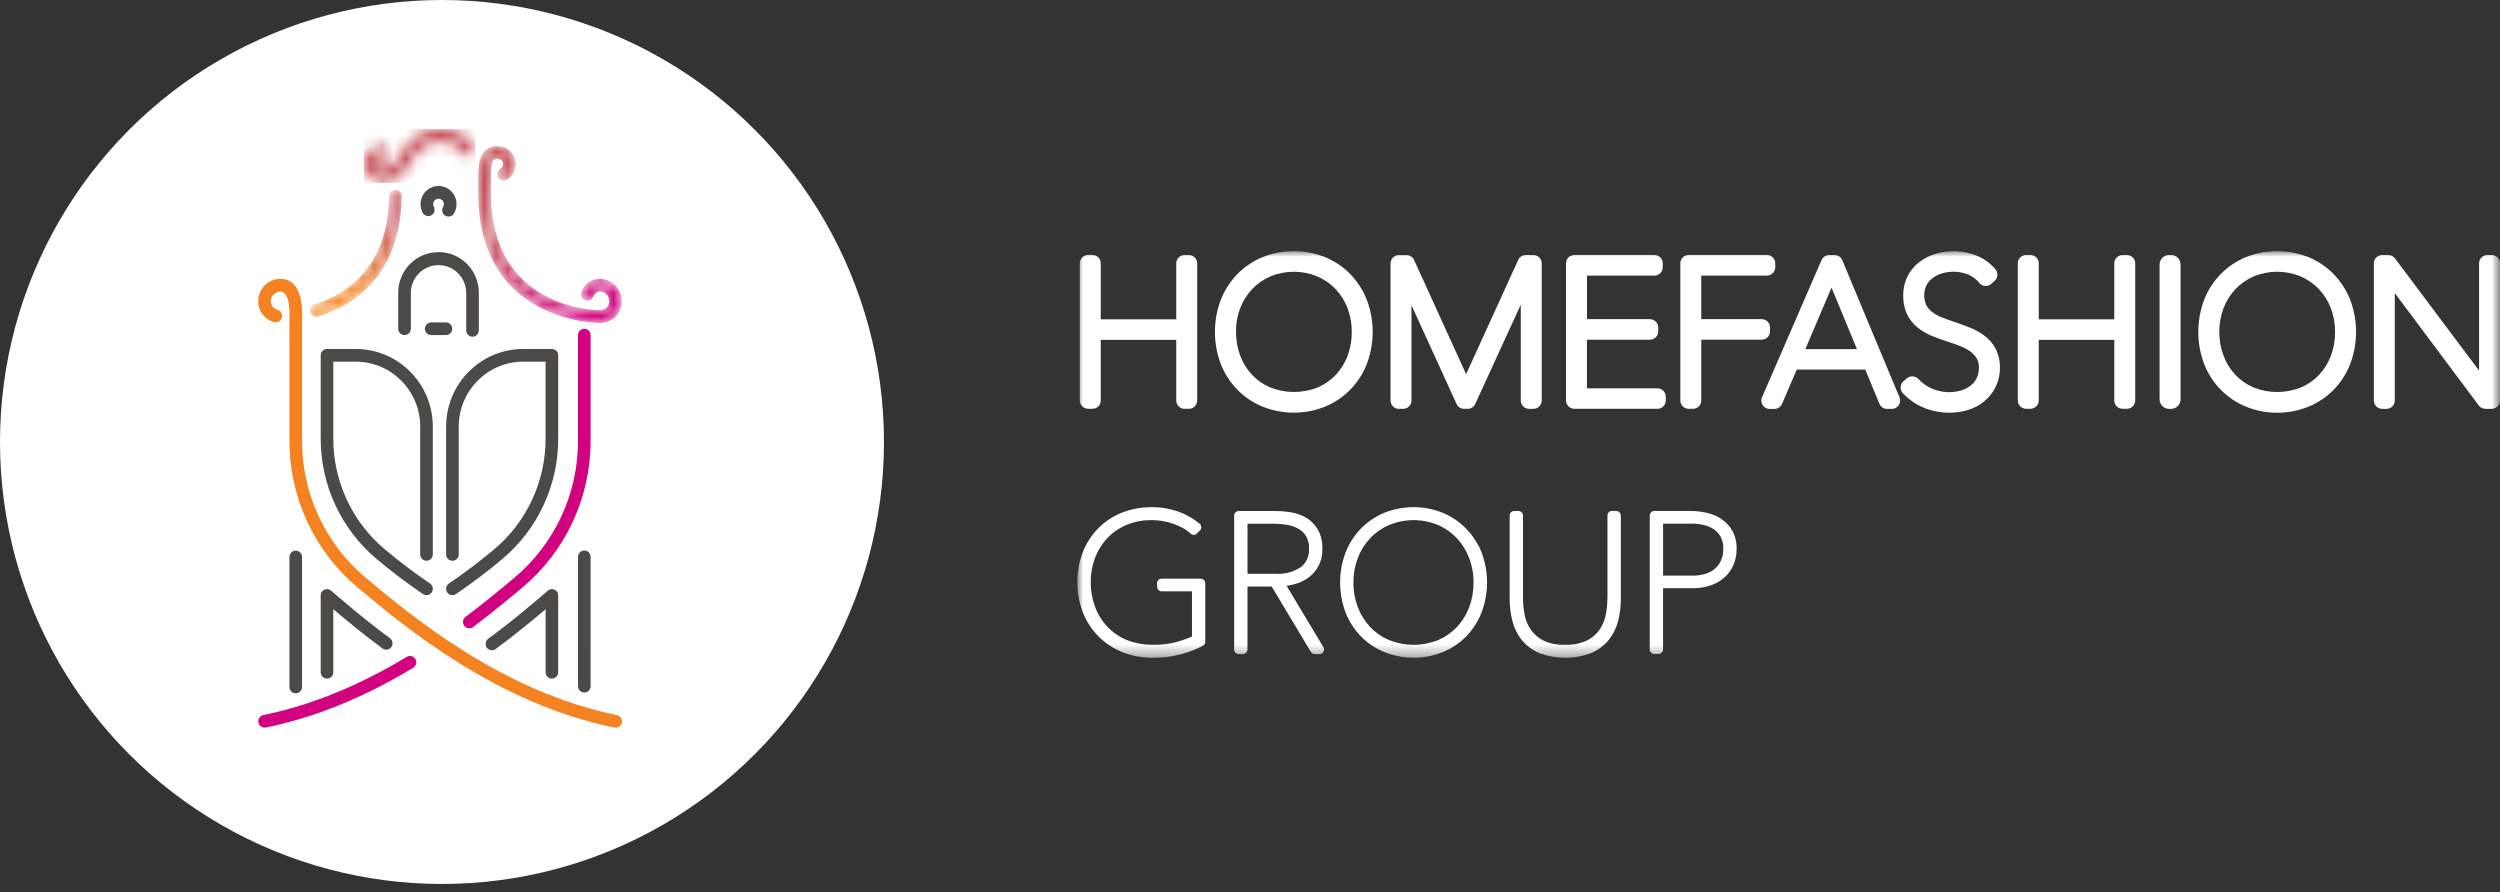 <?xml version="1.0" encoding="UTF-8"?>
<svg xmlns="http://www.w3.org/2000/svg" xmlns:xlink="http://www.w3.org/1999/xlink" width="213px" height="76px" viewBox="0 0 213 76" version="1.1">
  <rect x="0" y="0" width="213" height="76" fill="#333333" stroke="none"/>
  <title>Group-37</title>
  <defs>
    <rect id="path-1" x="0" y="0" width="121.21" height="34.645"></rect>
    <path d="M1.524,0 C1.186,0.011 0.859,0.141 0.603,0.37 L0.603,0.37 L0.602,0.371 C0.2,0.748 0.003,1.403 0,2.373 L0,2.373 L0,3.983 C0,14.926 9.909,15.068 10.362,15.069 L10.362,15.069 L10.39,15.069 C11.401,15.075 12.225,14.255 12.231,13.237 L12.231,13.237 C12.231,13.22 12.231,13.202 12.23,13.184 L12.23,13.184 C12.212,12.141 11.362,11.306 10.325,11.314 L10.325,11.314 C9.629,11.326 9.015,11.777 8.791,12.44 L8.791,12.44 C8.683,12.719 8.821,13.032 9.098,13.14 L9.098,13.14 C9.363,13.243 9.662,13.121 9.78,12.861 L9.78,12.861 C9.972,12.403 10.225,12.398 10.365,12.395 L10.365,12.395 L10.372,12.395 C10.788,12.396 11.132,12.724 11.153,13.142 L11.153,13.142 C11.17,13.365 11.096,13.586 10.947,13.752 L10.947,13.752 C10.794,13.908 10.583,13.993 10.365,13.987 L10.365,13.987 C9.985,13.987 1.076,13.872 1.076,3.982 L1.076,3.982 L1.076,2.39 C1.076,1.5 1.258,1.235 1.324,1.172 L1.324,1.172 C1.414,1.098 1.532,1.067 1.646,1.087 L1.646,1.087 L1.679,1.09 C1.893,1.096 2.073,1.25 2.114,1.461 L2.114,1.461 C2.131,1.665 2.031,1.86 1.857,1.964 L1.857,1.964 C1.613,2.134 1.552,2.471 1.721,2.717 L1.721,2.717 C1.885,2.956 2.207,3.022 2.451,2.867 L2.451,2.867 C2.966,2.54 3.25,1.945 3.181,1.336 L3.181,1.336 C3.082,0.611 2.487,0.056 1.761,0.011 L1.761,0.011 C1.715,0.005 1.668,0.002 1.621,0 L1.621,0 L1.524,0 Z" id="path-3"></path>
    <linearGradient x1="32.729%" y1="29.594%" x2="80.46%" y2="85.949%" id="linearGradient-5">
      <stop stop-color="#C44D54" offset="0%"></stop>
      <stop stop-color="#D1017E" offset="100%"></stop>
    </linearGradient>
    <path d="M6.454,0.002 L6.452,0.003 C4.446,0.003 3.612,1.312 3.002,2.268 L3.002,2.268 C2.459,3.12 2.162,3.494 1.606,3.494 L1.606,3.494 C1.451,3.488 1.305,3.416 1.206,3.296 L1.206,3.296 C1.112,3.196 1.065,3.06 1.076,2.922 L1.076,2.922 C1.112,2.701 1.299,2.538 1.521,2.533 L1.521,2.533 C1.817,2.506 2.035,2.243 2.008,1.946 L2.008,1.946 C1.982,1.658 1.737,1.442 1.45,1.454 L1.45,1.454 C0.715,1.493 0.11,2.052 0.01,2.786 L0.01,2.786 C-0.041,3.235 0.103,3.684 0.405,4.018 L0.405,4.018 C0.706,4.363 1.137,4.565 1.593,4.575 L1.593,4.575 L1.598,4.575 C2.805,4.575 3.39,3.662 3.908,2.85 L3.908,2.85 C4.487,1.943 5.034,1.085 6.462,1.085 L6.462,1.085 C7.271,1.054 8.039,1.444 8.496,2.117 L8.496,2.117 C8.683,2.349 9.021,2.384 9.252,2.196 L9.252,2.196 C9.357,2.111 9.426,1.988 9.445,1.853 L9.445,1.853 C9.466,1.714 9.432,1.572 9.349,1.458 L9.349,1.458 C8.716,0.546 7.681,0.002 6.576,0 L6.576,0 C6.535,0 6.495,0.001 6.454,0.002 L6.454,0.002 Z" id="path-6"></path>
    <path d="M7.293,0 C7.003,0 6.765,0.232 6.756,0.525 L6.756,0.525 L6.756,0.525 C6.657,6.555 3.232,8.879 0.378,9.766 L0.378,9.766 C0.095,9.854 -0.064,10.157 0.024,10.443 L0.024,10.443 C0.094,10.669 0.302,10.824 0.537,10.824 L0.537,10.824 C0.591,10.824 0.644,10.815 0.696,10.799 L0.696,10.799 C3.89,9.806 7.72,7.221 7.831,0.542 L7.831,0.542 C7.832,0.243 7.592,0.001 7.295,0 L7.295,0 C7.294,0 7.294,0 7.293,0" id="path-8"></path>
    <linearGradient x1="37.918%" y1="68.134%" x2="73.511%" y2="14.675%" id="linearGradient-10">
      <stop stop-color="#F4821F" offset="0%"></stop>
      <stop stop-color="#C44D54" offset="100%"></stop>
    </linearGradient>
  </defs>
  <g id="Page-1" stroke="none" stroke-width="1" fill="none" fill-rule="evenodd">
    <g id="Group-37" transform="translate(0, -0)">
      <g id="Group_280" transform="translate(91.79, 21.399)">
        <g id="Group_17-Clipped" transform="translate(0, 0)">
          <mask id="mask-2" fill="white">
            <use xlink:href="#path-1"></use>
          </mask>
          <g id="Rectangle_763"></g>
          <g id="Group_17" mask="url(#mask-2)">
            <g transform="translate(-0.001, -0)" id="Group_279">
              <path d="M0.919,13.433 L1.282,13.433 C1.471,13.434 1.652,13.36 1.786,13.227 C1.919,13.094 1.995,12.913 1.995,12.724 L1.995,7.559 L8.427,7.559 L8.427,12.722 C8.427,12.911 8.502,13.092 8.636,13.225 C8.769,13.359 8.95,13.433 9.138,13.433 L9.501,13.433 C9.894,13.433 10.213,13.115 10.213,12.722 L10.213,1.033 C10.209,0.643 9.892,0.328 9.501,0.327 L9.138,0.327 C8.746,0.329 8.429,0.646 8.427,1.038 L8.427,5.806 L1.996,5.806 L1.996,1.033 C1.996,0.845 1.921,0.664 1.787,0.531 C1.653,0.397 1.472,0.323 1.283,0.323 L0.919,0.323 C0.528,0.325 0.211,0.642 0.209,1.033 L0.209,12.718 C0.209,13.111 0.528,13.429 0.92,13.429 L0.92,13.429" id="Path_107" fill="#FFFFFF" fill-rule="nonzero"></path>
              <path d="M24.659,9.625 C25.332,7.856 25.332,5.901 24.659,4.131 C24.339,3.32 23.861,2.58 23.253,1.953 C22.646,1.335 21.921,0.845 21.12,0.513 C19.401,-0.171 17.485,-0.171 15.766,0.513 C14.966,0.845 14.241,1.334 13.634,1.951 C13.026,2.579 12.547,3.321 12.227,4.134 C11.555,5.904 11.555,7.858 12.227,9.627 C12.548,10.439 13.027,11.18 13.635,11.805 C14.244,12.425 14.973,12.915 15.777,13.243 C17.487,13.933 19.398,13.933 21.108,13.243 C21.912,12.914 22.64,12.425 23.249,11.805 C23.859,11.18 24.339,10.439 24.66,9.626 M13.515,6.879 C13.509,6.186 13.632,5.498 13.878,4.85 C14.107,4.25 14.453,3.7 14.894,3.232 C15.334,2.77 15.864,2.402 16.45,2.15 C17.729,1.622 19.164,1.622 20.442,2.15 C21.03,2.401 21.561,2.769 22.001,3.231 C22.442,3.699 22.787,4.248 23.017,4.848 C23.264,5.498 23.387,6.187 23.38,6.881 C23.388,7.575 23.268,8.265 23.027,8.915 C22.803,9.514 22.463,10.064 22.027,10.531 C21.592,10.992 21.068,11.358 20.485,11.606 C19.182,12.129 17.728,12.129 16.424,11.606 C15.842,11.358 15.316,10.993 14.881,10.532 C14.445,10.064 14.106,9.514 13.881,8.914 C13.639,8.263 13.517,7.573 13.523,6.878" id="Path_108" fill="#FFFFFF" fill-rule="nonzero"></path>
              <path d="M27.395,13.432 L27.758,13.432 C28.151,13.432 28.469,13.114 28.469,12.721 L28.469,4.609 L32.31,13.017 C32.426,13.27 32.678,13.432 32.956,13.432 L33.256,13.432 C33.534,13.432 33.786,13.27 33.902,13.018 L37.78,4.563 L37.78,12.723 C37.78,13.117 38.099,13.435 38.492,13.435 L38.855,13.435 C39.248,13.434 39.566,13.116 39.566,12.723 L39.566,1.032 C39.562,0.642 39.245,0.328 38.855,0.326 L38.211,0.326 C37.932,0.326 37.679,0.489 37.563,0.742 L33.123,10.48 L28.687,0.745 C28.57,0.494 28.317,0.333 28.039,0.332 L27.396,0.332 C27.208,0.332 27.027,0.408 26.893,0.541 C26.76,0.675 26.685,0.856 26.685,1.044 L26.685,12.727 C26.685,12.916 26.76,13.097 26.893,13.231 C27.027,13.364 27.208,13.439 27.396,13.439" id="Path_109" fill="#FFFFFF" fill-rule="nonzero"></path>
              <path d="M42.346,13.433 L49.424,13.433 C49.817,13.433 50.134,13.115 50.134,12.722 L50.134,12.391 C50.13,12.002 49.814,11.687 49.424,11.685 L43.418,11.685 L43.418,7.545 L48.781,7.545 C49.175,7.545 49.494,7.227 49.494,6.833 L49.494,6.503 C49.493,6.112 49.175,5.795 48.783,5.793 L43.421,5.793 L43.421,2.083 L49.164,2.083 C49.557,2.083 49.874,1.765 49.874,1.372 L49.874,1.033 C49.874,0.642 49.556,0.324 49.164,0.323 L42.347,0.323 C41.955,0.323 41.637,0.641 41.636,1.033 L41.636,12.718 C41.636,13.111 41.955,13.429 42.347,13.429" id="Path_110" fill="#FFFFFF" fill-rule="nonzero"></path>
              <path d="M52.085,13.433 L52.448,13.433 C52.637,13.434 52.818,13.359 52.952,13.226 C53.085,13.092 53.16,12.911 53.16,12.722 L53.16,7.541 L58.308,7.541 C58.699,7.54 59.015,7.225 59.018,6.834 L59.018,6.5 C59.017,6.109 58.699,5.792 58.307,5.79 L53.159,5.79 L53.159,2.08 L58.753,2.08 C59.146,2.08 59.464,1.762 59.464,1.369 L59.464,1.033 C59.463,0.642 59.146,0.325 58.754,0.323 L52.085,0.323 C51.694,0.325 51.377,0.642 51.375,1.033 L51.375,12.718 C51.375,13.111 51.694,13.429 52.086,13.429" id="Path_111" fill="#FFFFFF" fill-rule="nonzero"></path>
              <path d="M65.171,0.764 C65.061,0.502 64.805,0.331 64.52,0.331 L64.058,0.331 C63.775,0.331 63.519,0.499 63.406,0.758 L58.336,12.445 C58.178,12.805 58.341,13.225 58.7,13.383 C58.791,13.424 58.889,13.444 58.988,13.443 L59.388,13.443 C59.672,13.443 59.929,13.274 60.041,13.013 L61.292,10.093 L67.133,10.093 L68.333,12.993 C68.441,13.262 68.701,13.438 68.99,13.437 L69.39,13.437 C69.579,13.437 69.76,13.362 69.893,13.229 C70.027,13.095 70.102,12.914 70.101,12.725 C70.102,12.632 70.083,12.54 70.047,12.453 L65.171,0.764 Z M64.259,3.103 L66.423,8.348 L62.023,8.348 L64.259,3.103 Z" id="Path_112" fill="#FFFFFF" fill-rule="nonzero"></path>
              <path d="M77.288,7.202 C76.891,6.911 76.457,6.673 75.997,6.494 C75.56,6.32 75.081,6.146 74.572,5.976 C74.227,5.862 73.884,5.734 73.553,5.597 C73.281,5.486 73.026,5.337 72.794,5.155 C72.599,5 72.439,4.806 72.322,4.585 C72.088,4.046 72.096,3.431 72.346,2.898 C72.478,2.655 72.662,2.444 72.885,2.281 C73.13,2.103 73.404,1.969 73.695,1.886 C74.433,1.67 75.222,1.714 75.931,2.009 C76.287,2.164 76.6,2.401 76.844,2.702 C76.967,2.856 77.148,2.952 77.344,2.967 L77.407,2.967 C77.579,2.967 77.744,2.903 77.87,2.786 L78.15,2.537 C78.437,2.285 78.472,1.85 78.228,1.554 C77.802,1.042 77.256,0.642 76.639,0.388 C75.506,-0.069 74.25,-0.123 73.082,0.236 C72.586,0.39 72.121,0.632 71.71,0.949 C70.846,1.622 70.348,2.662 70.365,3.757 C70.35,4.294 70.453,4.828 70.665,5.321 C70.867,5.758 71.162,6.146 71.528,6.458 C71.896,6.765 72.307,7.013 72.749,7.196 C73.169,7.378 73.638,7.546 74.143,7.706 C74.506,7.822 74.88,7.953 75.243,8.095 C75.546,8.212 75.832,8.367 76.094,8.557 C76.309,8.716 76.492,8.914 76.631,9.141 C76.762,9.38 76.825,9.65 76.812,9.922 C76.819,10.225 76.757,10.526 76.631,10.801 C76.513,11.049 76.34,11.266 76.125,11.436 C75.887,11.625 75.615,11.769 75.325,11.861 C74.515,12.103 73.646,12.057 72.865,11.731 C72.405,11.543 71.993,11.255 71.657,10.888 C71.39,10.615 70.958,10.593 70.665,10.838 L70.384,11.085 C70.092,11.345 70.063,11.791 70.319,12.085 L70.326,12.092 C70.812,12.621 71.406,13.039 72.068,13.316 C72.768,13.612 73.52,13.763 74.279,13.762 L74.346,13.762 C74.877,13.762 75.405,13.682 75.911,13.522 C76.416,13.37 76.884,13.116 77.288,12.777 C78.138,12.074 78.623,11.023 78.606,9.919 C78.617,9.365 78.493,8.815 78.243,8.319 C78.011,7.876 77.68,7.492 77.277,7.195" id="Path_113" fill="#FFFFFF" fill-rule="nonzero"></path>
              <path d="M89.42,0.327 L89.057,0.327 C88.665,0.329 88.348,0.647 88.347,1.038 L88.347,5.807 L81.913,5.807 L81.913,1.033 C81.912,0.641 81.594,0.324 81.201,0.323 L80.838,0.323 C80.446,0.323 80.127,0.641 80.126,1.033 L80.126,12.718 C80.126,12.907 80.201,13.088 80.335,13.222 C80.468,13.355 80.65,13.43 80.838,13.429 L81.201,13.429 C81.594,13.429 81.912,13.111 81.912,12.718 L81.912,7.555 L88.346,7.555 L88.346,12.718 C88.346,13.111 88.665,13.429 89.057,13.429 L89.42,13.429 C89.609,13.43 89.79,13.355 89.924,13.222 C90.057,13.088 90.132,12.907 90.132,12.718 L90.132,1.033 C90.127,0.643 89.811,0.329 89.42,0.327" id="Path_114" fill="#FFFFFF" fill-rule="nonzero"></path>
              <path d="M93.187,0.327 L93.016,0.327 C92.57,0.327 92.208,0.689 92.208,1.135 L92.208,12.627 C92.209,13.074 92.57,13.435 93.016,13.435 L93.187,13.435 C93.633,13.435 93.995,13.074 93.995,12.627 L93.995,1.132 C93.995,0.686 93.634,0.324 93.187,0.324" id="Path_115" fill="#FFFFFF" fill-rule="nonzero"></path>
              <path d="M107.035,1.949 C106.428,1.332 105.703,0.844 104.903,0.512 C103.184,-0.171 101.269,-0.171 99.549,0.512 C98.749,0.844 98.024,1.332 97.417,1.949 C96.808,2.577 96.329,3.319 96.009,4.133 C95.337,5.903 95.337,7.857 96.009,9.626 C96.33,10.438 96.809,11.179 97.417,11.804 C98.027,12.427 98.758,12.919 99.564,13.248 C101.275,13.939 103.186,13.939 104.896,13.248 C105.7,12.919 106.428,12.43 107.037,11.811 C107.646,11.184 108.124,10.442 108.443,9.628 C109.117,7.859 109.117,5.904 108.443,4.134 C108.122,3.323 107.644,2.582 107.035,1.956 M97.295,6.879 C97.289,6.186 97.412,5.498 97.658,4.85 C97.887,4.25 98.232,3.7 98.673,3.232 C99.113,2.77 99.643,2.402 100.229,2.15 C101.508,1.622 102.943,1.622 104.221,2.15 C104.809,2.401 105.34,2.77 105.78,3.232 C106.221,3.701 106.567,4.25 106.797,4.85 C107.043,5.5 107.166,6.189 107.16,6.883 C107.166,7.577 107.045,8.266 106.803,8.916 C106.579,9.515 106.239,10.064 105.803,10.532 C105.368,10.993 104.844,11.359 104.261,11.608 C102.958,12.131 101.504,12.131 100.201,11.608 C99.619,11.359 99.094,10.993 98.659,10.532 C98.223,10.065 97.883,9.515 97.659,8.915 C97.415,8.265 97.292,7.575 97.296,6.879" id="Path_116" fill="#FFFFFF" fill-rule="nonzero"></path>
              <path d="M120.502,0.327 L120.139,0.327 C119.747,0.328 119.429,0.646 119.429,1.038 L119.429,10.179 L112.26,0.611 C112.124,0.433 111.912,0.328 111.687,0.328 L111.174,0.328 C110.782,0.33 110.465,0.647 110.464,1.039 L110.464,12.725 C110.464,13.118 110.782,13.436 111.174,13.437 L111.537,13.437 C111.93,13.436 112.247,13.118 112.247,12.725 L112.247,3.572 L119.402,13.148 C119.536,13.328 119.747,13.434 119.97,13.434 L120.498,13.434 C120.687,13.434 120.868,13.36 121.001,13.226 C121.134,13.093 121.209,12.912 121.208,12.723 L121.208,12.723 L121.208,1.032 C121.205,0.643 120.89,0.329 120.5,0.326" id="Path_117" fill="#FFFFFF" fill-rule="nonzero"></path>
              <path d="M10.501,27.904 L7.182,27.904 C6.967,27.904 6.792,28.079 6.792,28.294 L6.792,28.309 L6.804,28.609 C6.813,28.819 6.985,28.984 7.194,28.984 L9.768,28.984 L9.768,32.831 C9.58,32.916 9.389,32.99 9.195,33.061 C8.935,33.156 8.671,33.242 8.404,33.313 C8.251,33.352 8.096,33.386 7.941,33.413 C7.825,33.434 7.708,33.451 7.591,33.467 C7.553,33.472 7.514,33.48 7.475,33.484 C7.359,33.499 7.244,33.508 7.127,33.516 C7.084,33.516 7.036,33.525 6.997,33.527 C6.906,33.533 6.809,33.534 6.714,33.535 C6.619,33.536 6.526,33.542 6.432,33.535 C6.288,33.535 6.146,33.529 6.004,33.521 C5.948,33.523 5.891,33.52 5.834,33.513 C5.688,33.5 5.546,33.478 5.403,33.455 C5.362,33.448 5.319,33.444 5.277,33.437 C5.132,33.41 4.989,33.373 4.847,33.337 C4.808,33.326 4.767,33.319 4.727,33.308 C4.547,33.255 4.369,33.193 4.195,33.121 C3.57,32.862 3.007,32.473 2.542,31.98 C2.084,31.49 1.73,30.912 1.503,30.28 C1.259,29.612 1.136,28.905 1.14,28.193 C1.134,27.487 1.26,26.785 1.511,26.124 C1.742,25.503 2.095,24.935 2.549,24.452 C3.01,23.968 3.567,23.585 4.183,23.326 C4.348,23.257 4.517,23.196 4.688,23.144 C4.788,23.113 4.893,23.092 4.996,23.066 C5.065,23.05 5.133,23.029 5.203,23.014 C5.312,22.992 5.422,22.979 5.533,22.965 C5.6,22.956 5.666,22.944 5.733,22.937 C5.824,22.928 5.915,22.927 6.013,22.924 C6.111,22.921 6.213,22.911 6.32,22.913 C6.625,22.914 6.928,22.94 7.228,22.989 C7.537,23.039 7.841,23.114 8.136,23.214 C8.427,23.313 8.708,23.436 8.977,23.582 C9.22,23.714 9.444,23.876 9.645,24.064 C9.799,24.21 10.04,24.206 10.189,24.056 L10.447,23.797 C10.521,23.724 10.562,23.625 10.562,23.521 C10.562,23.418 10.521,23.319 10.447,23.245 C10.438,23.236 10.428,23.228 10.418,23.219 C10.282,23.107 10.141,23.002 9.996,22.902 C9.563,22.604 9.092,22.364 8.596,22.186 C8.418,22.126 8.236,22.07 8.052,22.02 C7.952,21.994 7.852,21.976 7.746,21.954 C7.666,21.938 7.586,21.917 7.506,21.903 C7.383,21.882 7.26,21.87 7.136,21.856 C7.073,21.849 7.011,21.839 6.948,21.833 C6.848,21.825 6.741,21.823 6.637,21.82 C6.559,21.82 6.481,21.81 6.403,21.81 L6.249,21.81 C6.149,21.81 6.055,21.819 5.957,21.824 C5.859,21.829 5.744,21.829 5.637,21.839 C5.53,21.849 5.446,21.864 5.351,21.877 C5.234,21.894 5.116,21.906 4.999,21.928 C4.899,21.947 4.799,21.975 4.699,22 C4.599,22.025 4.485,22.046 4.379,22.078 C4.173,22.139 3.97,22.209 3.769,22.287 C3.015,22.593 2.332,23.05 1.762,23.631 C1.196,24.213 0.754,24.903 0.462,25.66 C0.149,26.467 -0.008,27.326 0,28.191 C-0.008,29.057 0.146,29.916 0.454,30.724 C1.043,32.28 2.253,33.519 3.793,34.145 C3.998,34.229 4.206,34.302 4.416,34.364 C4.516,34.393 4.616,34.413 4.716,34.438 C4.816,34.463 4.939,34.498 5.053,34.52 C5.185,34.545 5.317,34.56 5.453,34.578 C5.535,34.589 5.618,34.604 5.702,34.613 C5.825,34.625 5.949,34.626 6.073,34.631 C6.164,34.631 6.248,34.644 6.336,34.644 L6.547,34.644 C7.345,34.644 8.138,34.536 8.906,34.321 C9.525,34.151 10.124,33.917 10.693,33.621 C10.822,33.554 10.902,33.421 10.902,33.276 L10.902,28.299 C10.902,28.084 10.728,27.909 10.512,27.909 L10.512,27.909" id="Path_118" fill="#FFFFFF" fill-rule="nonzero"></path>
              <path d="M17.829,28.51 C18.027,28.485 18.222,28.447 18.415,28.398 C18.629,28.347 18.838,28.276 19.039,28.186 C19.088,28.164 19.139,28.138 19.184,28.113 C19.229,28.088 19.284,28.066 19.334,28.038 C19.43,27.986 19.525,27.928 19.617,27.864 C20.44,27.304 20.916,26.359 20.876,25.364 C20.899,24.798 20.77,24.236 20.502,23.736 C20.444,23.635 20.379,23.537 20.308,23.444 C20.097,23.163 19.835,22.923 19.536,22.736 C19.339,22.617 19.13,22.516 18.913,22.436 C18.698,22.356 18.475,22.296 18.247,22.259 C17.806,22.182 17.358,22.142 16.909,22.141 L13.751,22.141 C13.536,22.141 13.361,22.316 13.361,22.531 L13.361,22.531 L13.361,33.936 C13.361,34.152 13.536,34.327 13.751,34.327 L14.107,34.327 C14.323,34.327 14.497,34.152 14.497,33.936 L14.497,33.936 L14.497,28.575 L16.56,28.575 L19.893,34.137 C19.964,34.255 20.091,34.327 20.228,34.327 L20.628,34.327 C20.769,34.327 20.898,34.251 20.967,34.129 C21.037,34.007 21.035,33.857 20.963,33.736 L17.829,28.51 Z M14.501,23.222 L16.726,23.222 C17.126,23.222 17.525,23.258 17.918,23.328 C18.258,23.385 18.584,23.503 18.881,23.676 C19.137,23.828 19.349,24.041 19.499,24.297 C19.675,24.625 19.759,24.995 19.742,25.366 C19.775,25.951 19.53,26.517 19.081,26.892 C18.953,26.979 18.82,27.057 18.681,27.125 L18.61,27.162 C18.486,27.221 18.359,27.272 18.228,27.314 C18.186,27.328 18.145,27.343 18.103,27.354 C17.978,27.392 17.85,27.423 17.721,27.445 C17.678,27.453 17.63,27.458 17.588,27.464 C17.45,27.483 17.31,27.493 17.17,27.495 C17.079,27.495 16.988,27.495 16.898,27.488 L14.498,27.488 L14.501,23.222 Z" id="Path_119" fill="#FFFFFF" fill-rule="nonzero"></path>
              <path d="M34.179,25.104 C34.179,25.098 34.172,25.091 34.169,25.085 C33.891,24.553 33.537,24.064 33.117,23.633 L33.117,23.633 C32.553,23.056 31.877,22.6 31.131,22.291 C29.533,21.651 27.75,21.651 26.151,22.291 C25.407,22.599 24.732,23.053 24.167,23.628 C23.599,24.213 23.153,24.905 22.857,25.664 C22.233,27.317 22.233,29.14 22.857,30.792 C23.153,31.551 23.599,32.242 24.167,32.824 C24.736,33.402 25.416,33.857 26.167,34.162 C26.367,34.242 26.567,34.311 26.767,34.371 C27.993,34.735 29.298,34.735 30.524,34.371 C30.724,34.311 30.926,34.24 31.129,34.16 C31.88,33.856 32.561,33.4 33.129,32.822 C33.697,32.239 34.143,31.548 34.439,30.789 C35.064,29.137 35.064,27.312 34.439,25.659 C34.364,25.469 34.28,25.284 34.188,25.104 M26.542,33.128 C25.934,32.869 25.387,32.486 24.933,32.004 C24.479,31.518 24.125,30.946 23.893,30.321 C23.641,29.65 23.516,28.938 23.523,28.221 C23.517,27.508 23.646,26.8 23.901,26.134 C24.137,25.51 24.495,24.938 24.953,24.452 C25.409,23.971 25.958,23.588 26.567,23.326 C26.68,23.279 26.797,23.242 26.913,23.203 C28.152,22.778 29.504,22.821 30.713,23.324 C31.323,23.586 31.873,23.969 32.33,24.449 C32.787,24.937 33.143,25.509 33.379,26.133 C33.635,26.804 33.763,27.516 33.755,28.233 C33.763,28.947 33.64,29.656 33.392,30.324 L33.384,30.35 C33.348,30.445 33.305,30.536 33.263,30.629 C33.197,30.777 33.124,30.92 33.045,31.058 C32.935,31.257 32.81,31.448 32.673,31.629 C32.573,31.759 32.467,31.884 32.355,32.004 C31.905,32.485 31.36,32.868 30.755,33.127 C29.406,33.677 27.896,33.677 26.547,33.127" id="Path_120" fill="#FFFFFF" fill-rule="nonzero"></path>
              <path d="M45.913,22.133 L45.557,22.133 C45.342,22.133 45.167,22.308 45.167,22.523 L45.167,22.523 L45.167,29.547 C45.167,29.699 45.153,29.847 45.143,30 C45.137,30.083 45.143,30.166 45.13,30.248 C45.107,30.483 45.074,30.716 45.03,30.948 C44.947,31.403 44.771,31.835 44.514,32.218 C44.243,32.614 43.877,32.936 43.45,33.155 C43.311,33.222 43.167,33.28 43.02,33.329 C42.981,33.342 42.939,33.35 42.9,33.364 C42.79,33.397 42.68,33.428 42.567,33.455 C42.524,33.464 42.476,33.47 42.437,33.478 C42.326,33.498 42.213,33.514 42.099,33.525 C42.047,33.525 41.999,33.531 41.944,33.534 C41.813,33.541 41.683,33.547 41.55,33.541 L41.531,33.541 C41.249,33.551 40.966,33.53 40.688,33.479 C40.652,33.473 40.614,33.471 40.578,33.463 L40.55,33.456 C40.244,33.393 39.947,33.292 39.665,33.156 C39.237,32.928 38.871,32.599 38.599,32.196 C38.348,31.812 38.178,31.38 38.099,30.926 C38.016,30.474 37.972,30.015 37.969,29.554 L37.969,22.526 C37.969,22.311 37.795,22.136 37.579,22.136 L37.224,22.136 C37.009,22.136 36.834,22.311 36.834,22.526 L36.834,22.526 L36.834,29.611 C36.829,30.256 36.909,30.899 37.071,31.523 C37.221,32.121 37.5,32.678 37.887,33.156 C38.295,33.641 38.813,34.02 39.397,34.262 C40.803,34.78 42.348,34.777 43.752,34.255 C44.333,34.014 44.847,33.636 45.252,33.155 C45.638,32.679 45.916,32.126 46.069,31.532 C46.231,30.909 46.311,30.267 46.305,29.622 L46.305,22.53 C46.305,22.315 46.131,22.14 45.915,22.14 L45.915,22.14" id="Path_121" fill="#FFFFFF" fill-rule="nonzero"></path>
              <path d="M54.841,22.792 L54.841,22.792 C54.456,22.548 54.03,22.376 53.583,22.282 C53.148,22.186 52.704,22.137 52.258,22.135 L49.158,22.135 C48.943,22.136 48.769,22.31 48.768,22.525 L48.768,22.525 L48.768,33.925 C48.768,34.141 48.943,34.316 49.158,34.316 L49.514,34.316 C49.73,34.316 49.904,34.141 49.904,33.925 L49.904,33.925 L49.904,28.716 L52.587,28.716 C53.019,28.709 53.447,28.639 53.858,28.509 C54.292,28.376 54.695,28.161 55.046,27.874 C55.396,27.585 55.677,27.221 55.869,26.809 C56.074,26.361 56.177,25.873 56.169,25.38 C56.189,24.831 56.06,24.287 55.796,23.804 C55.562,23.399 55.233,23.056 54.838,22.804 M54.707,26.615 C54.69,26.641 54.67,26.664 54.654,26.688 C54.542,26.848 54.408,26.991 54.254,27.111 C54.011,27.298 53.734,27.433 53.438,27.511 C53.126,27.598 52.804,27.643 52.48,27.644 L49.907,27.644 L49.907,23.216 L52.398,23.216 C52.73,23.217 53.06,23.257 53.382,23.335 C53.684,23.406 53.97,23.528 54.228,23.698 C54.47,23.861 54.669,24.079 54.809,24.333 C54.975,24.652 55.054,25.009 55.038,25.367 C55.047,25.726 54.971,26.081 54.816,26.404 C54.794,26.45 54.767,26.495 54.74,26.539 C54.728,26.559 54.718,26.581 54.706,26.6" id="Path_122" fill="#FFFFFF" fill-rule="nonzero"></path>
            </g>
          </g>
        </g>
      </g>
      <g id="Group_282">
        <g id="Group_71" fill="#FFFFFF" fill-rule="nonzero">
          <circle id="Ellipse_1" cx="37.657" cy="37.657" r="37.657"></circle>
        </g>
        <g id="Group" transform="translate(22, 11)">
          <g id="Group-537" transform="translate(18.748, 1.443)">
            <mask id="mask-4" fill="white">
              <use xlink:href="#path-3"></use>
            </mask>
            <g id="Clip-536"></g>
            <path d="M1.524,0 C1.186,0.011 0.859,0.141 0.603,0.37 L0.603,0.37 L0.602,0.371 C0.2,0.748 0.003,1.403 0,2.373 L0,2.373 L0,3.983 C0,14.926 9.909,15.068 10.362,15.069 L10.362,15.069 L10.39,15.069 C11.401,15.075 12.225,14.255 12.231,13.237 L12.231,13.237 C12.231,13.22 12.231,13.202 12.23,13.184 L12.23,13.184 C12.212,12.141 11.362,11.306 10.325,11.314 L10.325,11.314 C9.629,11.326 9.015,11.777 8.791,12.44 L8.791,12.44 C8.683,12.719 8.821,13.032 9.098,13.14 L9.098,13.14 C9.363,13.243 9.662,13.121 9.78,12.861 L9.78,12.861 C9.972,12.403 10.225,12.398 10.365,12.395 L10.365,12.395 L10.372,12.395 C10.788,12.396 11.132,12.724 11.153,13.142 L11.153,13.142 C11.17,13.365 11.096,13.586 10.947,13.752 L10.947,13.752 C10.794,13.908 10.583,13.993 10.365,13.987 L10.365,13.987 C9.985,13.987 1.076,13.872 1.076,3.982 L1.076,3.982 L1.076,2.39 C1.076,1.5 1.258,1.235 1.324,1.172 L1.324,1.172 C1.414,1.098 1.532,1.067 1.646,1.087 L1.646,1.087 L1.679,1.09 C1.893,1.096 2.073,1.25 2.114,1.461 L2.114,1.461 C2.131,1.665 2.031,1.86 1.857,1.964 L1.857,1.964 C1.613,2.134 1.552,2.471 1.721,2.717 L1.721,2.717 C1.885,2.956 2.207,3.022 2.451,2.867 L2.451,2.867 C2.966,2.54 3.25,1.945 3.181,1.336 L3.181,1.336 C3.082,0.611 2.487,0.056 1.761,0.011 L1.761,0.011 C1.715,0.005 1.668,0.002 1.621,0 L1.621,0 L1.524,0 Z" id="Fill-535" fill="url(#linearGradient-5)" mask="url(#mask-4)"></path>
          </g>
          <g id="Group-540" transform="translate(9.041, 0)">
            <mask id="mask-7" fill="white">
              <use xlink:href="#path-6"></use>
            </mask>
            <g id="Clip-539"></g>
            <polygon id="Fill-538" fill="#C54D54" mask="url(#mask-7)" points="-0.041 4.575 9.465 4.575 9.465 0.001 -0.041 0.001"></polygon>
          </g>
          <g id="Group-543" transform="translate(4.399, 5.172)">
            <mask id="mask-9" fill="white">
              <use xlink:href="#path-8"></use>
            </mask>
            <g id="Clip-542"></g>
            <path d="M7.293,0 C7.003,0 6.765,0.232 6.756,0.525 L6.756,0.525 L6.756,0.525 C6.657,6.555 3.232,8.879 0.378,9.766 L0.378,9.766 C0.095,9.854 -0.064,10.157 0.024,10.443 L0.024,10.443 C0.094,10.669 0.302,10.824 0.537,10.824 L0.537,10.824 C0.591,10.824 0.644,10.815 0.696,10.799 L0.696,10.799 C3.89,9.806 7.72,7.221 7.831,0.542 L7.831,0.542 C7.832,0.243 7.592,0.001 7.295,0 L7.295,0 C7.294,0 7.294,0 7.293,0" id="Fill-541" fill="url(#linearGradient-10)" mask="url(#mask-9)"></path>
          </g>
          <g id="Group-570" transform="translate(0, 4.846)">
            <path d="M30.909,45.311 C30.83,45.192 30.707,45.11 30.567,45.082 C20.767,43.1 12.944,36.548 9.182,33.398 C5.715,30.503 3.716,26.198 3.734,21.663 L3.734,11.907 C3.734,11.835 3.736,11.743 3.739,11.635 C3.77,10.571 3.84,8.081 2.03,7.917 C0.993,7.84 0.089,8.621 0.008,9.664 C-0.074,10.556 0.499,11.376 1.361,11.601 C1.644,11.673 1.933,11.504 2.012,11.22 C2.091,10.932 1.922,10.634 1.636,10.555 C1.277,10.457 1.041,10.111 1.081,9.738 C1.097,9.527 1.197,9.331 1.359,9.195 C1.518,9.054 1.726,8.983 1.938,8.997 C2.737,9.07 2.685,10.911 2.666,11.606 C2.662,11.726 2.66,11.828 2.66,11.908 L2.66,21.665 C2.641,26.521 4.782,31.131 8.496,34.232 C12.324,37.437 20.289,44.108 30.36,46.145 C30.393,46.151 30.425,46.154 30.458,46.154 L30.463,46.154 C30.76,46.154 31,45.911 31,45.613 C31,45.506 30.968,45.401 30.909,45.312" id="Fill-544" fill="#F58220"></path>
            <path d="M13.393,40.303 C13.24,40.047 12.91,39.964 12.656,40.118 C8.558,42.596 4.446,44.263 0.435,45.077 C0.144,45.137 -0.043,45.423 0.017,45.716 C0.069,45.967 0.288,46.147 0.542,46.148 C0.577,46.148 0.613,46.145 0.648,46.138 C4.779,45.299 9.004,43.587 13.208,41.045 C13.462,40.891 13.545,40.559 13.392,40.303" id="Fill-546" fill="#D1017F"></path>
            <path d="M27.784,12.165 C27.488,12.165 27.247,12.407 27.247,12.705 L27.247,21.665 C27.265,26.199 25.266,30.504 21.799,33.399 C20.642,34.368 19.246,35.519 17.663,36.711 C17.425,36.889 17.375,37.228 17.552,37.468 C17.653,37.605 17.814,37.686 17.984,37.686 L17.987,37.686 C18.102,37.685 18.213,37.647 18.306,37.578 C19.901,36.376 21.314,35.211 22.486,34.23 C26.199,31.13 28.34,26.52 28.321,21.665 L28.321,12.705 C28.321,12.407 28.081,12.165 27.784,12.165" id="Fill-548" fill="#D1017F"></path>
            <path d="M25.024,13.887 L22.565,13.887 C18.949,13.897 16.02,16.844 16.01,20.484 L16.01,31.374 C16.002,31.673 16.235,31.922 16.532,31.931 C16.827,31.939 17.074,31.706 17.085,31.409 L17.085,20.484 C17.093,17.442 19.541,14.977 22.564,14.969 L24.485,14.969 L24.485,21.487 C24.5,25.151 22.887,28.629 20.087,30.969 C18.841,32.011 17.549,32.988 16.246,33.874 C16,34.041 15.935,34.378 16.101,34.625 C16.181,34.744 16.305,34.826 16.444,34.853 C16.478,34.86 16.513,34.863 16.548,34.863 C16.654,34.863 16.759,34.831 16.847,34.77 C18.182,33.863 19.503,32.864 20.774,31.801 C23.821,29.256 25.577,25.472 25.561,21.487 L25.561,14.428 C25.561,14.13 25.32,13.887 25.024,13.887" id="Fill-550" fill="#4B4A49"></path>
            <path d="M14.748,2.501 L14.75,2.501 C15.009,2.357 15.104,2.029 14.961,1.767 C14.865,1.589 14.894,1.368 15.034,1.222 C15.215,1.045 15.502,1.044 15.686,1.218 C15.836,1.368 15.864,1.603 15.753,1.785 C15.599,2.039 15.677,2.37 15.929,2.527 C16.013,2.58 16.109,2.608 16.208,2.608 C16.209,2.608 16.21,2.608 16.212,2.608 C16.398,2.607 16.571,2.51 16.669,2.351 C17.046,1.741 16.952,0.95 16.442,0.447 C15.841,-0.153 14.87,-0.149 14.274,0.457 C13.795,0.943 13.691,1.688 14.019,2.288 C14.163,2.548 14.488,2.643 14.748,2.502" id="Fill-552" fill="#4B4A49"></path>
            <path d="M12.466,12.703 L12.466,12.703 C12.762,12.702 13.002,12.461 13.003,12.163 L13.003,9.118 C13.003,7.807 14.059,6.744 15.362,6.744 C16.665,6.744 17.721,7.807 17.721,9.118 L17.721,12.284 C17.713,12.583 17.946,12.832 18.242,12.841 C18.243,12.841 18.243,12.841 18.244,12.841 L18.259,12.841 C18.557,12.837 18.797,12.592 18.796,12.291 L18.796,9.118 C18.812,7.21 17.287,5.649 15.391,5.633 C13.494,5.617 11.944,7.152 11.928,9.061 C11.928,9.08 11.928,9.099 11.928,9.118 L11.928,12.163 C11.928,12.461 12.169,12.703 12.465,12.703" id="Fill-554" fill="#4B4A49"></path>
            <path d="M16.53,12.179 C16.538,11.88 16.303,11.63 16.006,11.622 L14.734,11.622 C14.437,11.624 14.198,11.868 14.2,12.167 C14.202,12.465 14.444,12.706 14.741,12.704 L15.993,12.704 C16.284,12.704 16.522,12.471 16.53,12.179" id="Fill-556" fill="#4B4A49"></path>
            <path d="M14.639,33.873 C13.324,32.978 12.032,32.002 10.799,30.968 C7.998,28.628 6.384,25.149 6.399,21.486 L6.399,14.968 L8.32,14.968 C11.343,14.976 13.792,17.44 13.801,20.483 L13.801,31.373 C13.792,31.672 14.026,31.921 14.322,31.929 C14.322,31.929 14.323,31.929 14.323,31.929 C14.465,31.933 14.603,31.88 14.707,31.782 C14.816,31.677 14.877,31.532 14.876,31.38 L14.876,20.484 C14.866,16.844 11.937,13.896 8.321,13.886 L5.861,13.886 C5.564,13.886 5.324,14.129 5.324,14.427 L5.324,21.485 C5.308,25.47 7.064,29.254 10.111,31.799 C11.382,32.863 12.703,33.862 14.037,34.769 C14.126,34.829 14.23,34.862 14.337,34.862 C14.372,34.862 14.406,34.858 14.44,34.852 C14.732,34.795 14.922,34.511 14.866,34.218 C14.839,34.077 14.757,33.953 14.639,33.872" id="Fill-558" fill="#4B4A49"></path>
            <path d="M3.566,31.216 C3.463,31.117 3.324,31.064 3.181,31.069 C2.895,31.078 2.665,31.312 2.659,31.601 L2.659,42.687 C2.661,42.985 2.901,43.225 3.196,43.226 C3.493,43.226 3.733,42.984 3.734,42.686 L3.734,31.594 C3.73,31.451 3.669,31.315 3.565,31.217" id="Fill-560" fill="#4B4A49"></path>
            <path d="M28.322,31.595 C28.32,31.296 28.078,31.055 27.781,31.057 C27.484,31.059 27.245,31.303 27.247,31.602 L27.247,42.618 C27.248,42.916 27.488,43.158 27.784,43.158 C28.08,43.158 28.321,42.916 28.321,42.618 L28.321,42.617 L28.322,31.595 Z" id="Fill-562" fill="#4B4A49"></path>
            <path d="M11.226,38.531 C8.857,36.8 6.241,34.503 6.215,34.48 C6.108,34.384 5.967,34.337 5.825,34.348 C5.543,34.366 5.323,34.602 5.324,34.887 L5.324,41.432 C5.324,41.731 5.564,41.973 5.861,41.973 C6.157,41.972 6.397,41.73 6.397,41.432 L6.397,36.06 C7.341,36.86 9.034,38.266 10.598,39.41 C10.841,39.58 11.176,39.519 11.346,39.273 C11.511,39.034 11.458,38.705 11.225,38.531" id="Fill-564" fill="#4B4A49"></path>
            <path d="M25.026,34.346 L25.024,34.346 C24.894,34.346 24.768,34.393 24.67,34.48 C24.644,34.503 21.984,36.839 19.596,38.576 C19.356,38.752 19.302,39.09 19.476,39.332 C19.65,39.574 19.986,39.628 20.226,39.453 C21.808,38.301 23.53,36.872 24.486,36.06 L24.486,41.432 C24.487,41.73 24.728,41.972 25.024,41.972 C25.32,41.971 25.56,41.729 25.56,41.431 L25.56,34.888 C25.561,34.589 25.322,34.347 25.025,34.346" id="Fill-566" fill="#4B4A49"></path>
          </g>
        </g>
      </g>
    </g>
  </g>
</svg>
